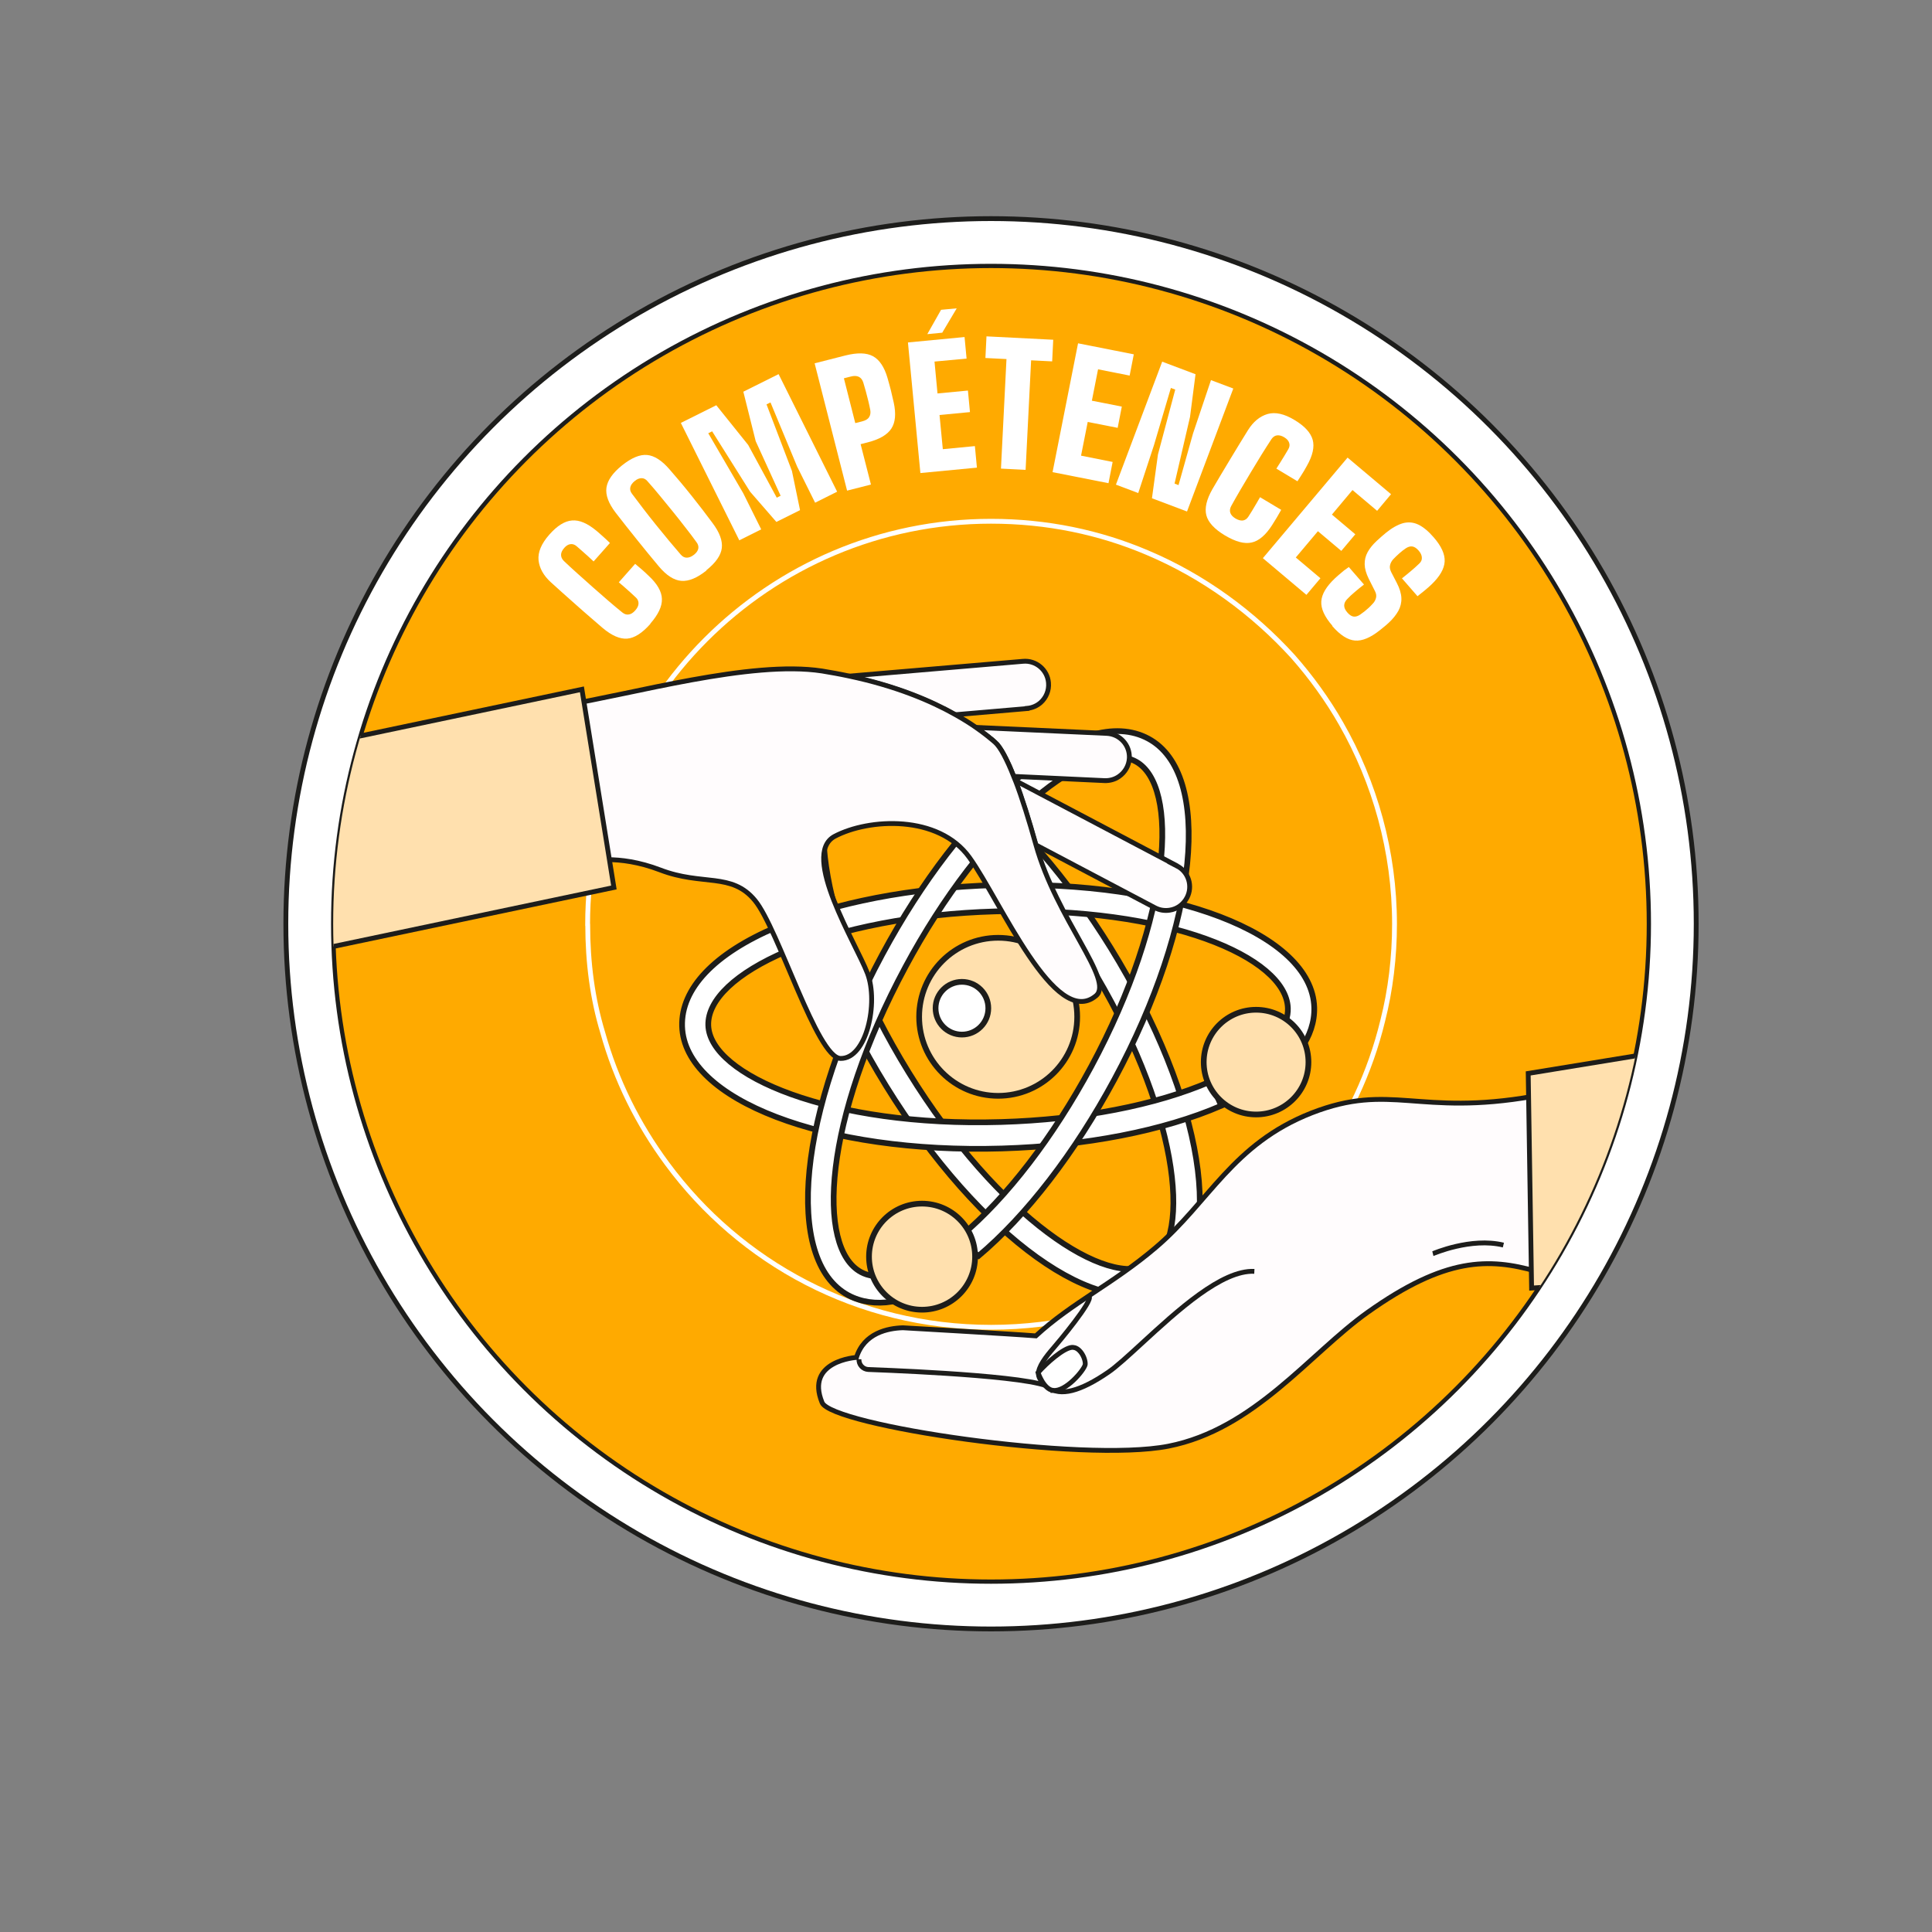 <?xml version="1.0" encoding="UTF-8"?>
<svg id="uuid-46eecc0e-a496-446a-927d-e84280096ade" xmlns="http://www.w3.org/2000/svg" xmlns:xlink="http://www.w3.org/1999/xlink" viewBox="0 0 200 200">
  <rect x="0" y="0" width="200" height="200" fill="#808080" stroke="none"/>
  <defs>
    <style>
      .cls-1, .cls-2, .cls-3 {
        fill: none;
      }

      .cls-4 {
        fill: #fffcfd;
      }

      .cls-4, .cls-5, .cls-6, .cls-7, .cls-8, .cls-2, .cls-3, .cls-9, .cls-10, .cls-11 {
        stroke-miterlimit: 10;
      }

      .cls-4, .cls-5, .cls-6, .cls-7, .cls-8, .cls-3, .cls-9, .cls-10, .cls-11 {
        stroke: #1d1d1b;
      }

      .cls-4, .cls-6, .cls-2, .cls-3, .cls-9, .cls-11 {
        stroke-width: .5px;
      }

      .cls-5 {
        fill: #f7c1d7;
      }

      .cls-5, .cls-7, .cls-10 {
        stroke-width: .59px;
      }

      .cls-6, .cls-7 {
        fill: #ffe0ae;
      }

      .cls-8 {
        fill: #fa0;
        stroke-width: .44px;
      }

      .cls-12 {
        clip-path: url(#clippath-1);
      }

      .cls-2 {
        stroke: #fff;
      }

      .cls-13, .cls-9, .cls-10 {
        fill: #fff;
      }

      .cls-14 {
        clip-path: url(#clippath);
      }

      .cls-11 {
        fill: #dc995e;
      }
    </style>
    <clipPath id="clippath">
      <circle class="cls-1" cx="102.39" cy="95.63" r="68.1" />
    </clipPath>
    <clipPath id="clippath-1">
      <circle class="cls-1" cx="102.59" cy="95.63" r="68.1" />
    </clipPath>
  </defs>
  <circle class="cls-9" cx="102.59" cy="95.63" r="73" />
  <circle class="cls-8" cx="102.59" cy="95.63" r="68.1" />
  <g class="cls-14">
    <path class="cls-2" d="M60.83,95.72c0-23.04,18.72-41.76,41.76-41.76,5.78,0,11.23,1.14,16.2,3.26,5.78,2.44,10.91,6.19,15.06,10.75,1.87,2.12,3.58,4.48,4.97,6.92,3.5,6.11,5.54,13.27,5.54,20.76,0,3.42-.41,6.84-1.22,10.01-1.3,5.37-3.66,10.34-6.84,14.65-7.57,10.34-19.86,17.09-33.7,17.09s-25.97-6.67-33.54-16.93c-3.01-4.07-5.29-8.63-6.67-13.59-1.06-3.5-1.55-7.24-1.55-11.15h0Z" />
  </g>
  <g>
    <circle class="cls-1" cx="102.59" cy="95.63" r="47.12" />
    <path class="cls-13" d="M67.33,64.58c-.85.96-1.65,1.47-2.4,1.53-.75.06-1.6-.31-2.54-1.1-.36-.31-.77-.66-1.24-1.07-.47-.4-.95-.83-1.45-1.27s-.98-.87-1.44-1.28c-.46-.41-.87-.78-1.23-1.11-.77-.7-1.19-1.46-1.28-2.29-.08-.83.29-1.71,1.11-2.64.81-.92,1.59-1.41,2.35-1.47.76-.07,1.6.29,2.54,1.07.14.12.3.25.46.4.16.14.33.29.49.44.16.15.31.29.44.42l-1.69,1.91c-.15-.14-.34-.31-.55-.51-.21-.19-.42-.38-.64-.57-.21-.19-.4-.35-.56-.49-.21-.18-.42-.25-.65-.22-.23.03-.44.16-.64.39-.21.24-.33.48-.33.71,0,.23.09.44.28.63.43.41.9.85,1.42,1.31.51.46,1.04.93,1.58,1.41.54.48,1.07.94,1.59,1.39.52.45,1.01.86,1.47,1.23.22.18.44.25.67.21.23-.03.45-.17.67-.42.22-.25.34-.49.34-.73,0-.23-.09-.45-.3-.63-.15-.14-.33-.31-.54-.5-.21-.19-.43-.38-.64-.57-.22-.19-.4-.35-.56-.48l1.69-1.91c.21.17.45.37.71.6.26.23.49.44.68.63.9.83,1.36,1.64,1.38,2.4.03.77-.38,1.62-1.2,2.56Z" />
    <path class="cls-13" d="M73.14,59.05c-.97.78-1.84,1.14-2.61,1.08-.76-.06-1.54-.56-2.33-1.5-.36-.43-.72-.87-1.11-1.34-.38-.46-.76-.94-1.15-1.42-.39-.48-.77-.96-1.14-1.43-.37-.47-.73-.93-1.07-1.37-.74-.97-1.06-1.83-.95-2.59.11-.76.65-1.53,1.62-2.31.98-.78,1.84-1.14,2.59-1.07.75.07,1.53.57,2.32,1.49.37.43.75.87,1.14,1.33.38.46.77.93,1.15,1.41s.76.96,1.12,1.43c.36.47.71.93,1.04,1.38.74.98,1.05,1.85.96,2.6s-.63,1.52-1.61,2.3ZM71.84,57.43c.26-.21.41-.43.45-.65.04-.22-.03-.45-.2-.67-.34-.47-.72-.98-1.15-1.52-.42-.55-.86-1.1-1.32-1.67-.46-.57-.91-1.12-1.35-1.65-.44-.53-.85-1.02-1.24-1.45-.17-.21-.38-.32-.61-.32-.23,0-.47.09-.72.3-.25.2-.4.42-.45.64-.05.23,0,.45.17.67.34.46.73.97,1.15,1.52.42.55.86,1.11,1.32,1.68.46.57.91,1.12,1.35,1.65.44.53.86,1.01,1.23,1.45.18.21.39.32.62.32.23,0,.48-.09.73-.29Z" />
    <path class="cls-13" d="M76.54,55.95l-6.06-12.17,3.67-1.83,3.3,4.11,2.96,5.46.4-.2-2.58-5.65-1.28-5.12,3.65-1.82,6.06,12.17-2.28,1.14-1.86-3.74-2.76-6.64-.41.2,2.63,6.89.84,4.06-2.45,1.22-2.72-3.13-3.93-6.25-.4.2,3.62,6.21,1.86,3.74-2.28,1.14Z" />
    <path class="cls-13" d="M87.69,50.79l-3.36-13.18,3.18-.81c1.23-.31,2.18-.29,2.85.07.67.36,1.18,1.11,1.51,2.24.13.46.25.88.35,1.28.1.4.2.83.3,1.29.25,1.15.17,2.05-.25,2.69-.42.64-1.24,1.12-2.47,1.43l-.71.18,1.07,4.18-2.47.63ZM88.54,43.8l.71-.18c.35-.09.59-.23.72-.44.13-.2.17-.45.12-.74-.05-.27-.12-.58-.2-.92-.08-.34-.17-.68-.26-1.01-.09-.34-.18-.64-.26-.9-.09-.29-.24-.49-.46-.6s-.5-.12-.84-.03l-.71.18,1.18,4.65Z" />
    <path class="cls-13" d="M95.28,48.99l-1.29-13.54,5.86-.56.21,2.23-3.32.31.31,3.3,3.15-.3.21,2.23-3.15.3.34,3.54,3.32-.32.21,2.23-5.86.56ZM96,34.58l1.42-2.51,1.62-.15-1.5,2.52-1.54.15Z" />
    <path class="cls-13" d="M103.62,48.51l.57-11.34-2.18-.11.11-2.24,6.91.35-.11,2.24-2.18-.11-.57,11.34-2.55-.13Z" />
    <path class="cls-13" d="M108.96,48.88l2.64-13.34,5.77,1.14-.43,2.2-3.27-.65-.64,3.25,3.1.61-.43,2.2-3.1-.61-.69,3.49,3.27.65-.43,2.2-5.77-1.14Z" />
    <path class="cls-13" d="M115.52,50.17l4.79-12.73,3.45,1.3-.57,4.42-1.6,6.9.41.16,1.5-5.34,1.86-5.53,2.31.87-4.79,12.73-3.63-1.37.62-4.53,1.79-6.72-.45-.17-1.75,5.92-1.63,4.96-2.31-.87Z" />
    <path class="cls-13" d="M126.81,55.43c-1.1-.66-1.74-1.36-1.93-2.09-.19-.73.02-1.63.62-2.69.24-.41.51-.88.83-1.41.31-.53.64-1.08.99-1.65.34-.57.68-1.12,1-1.65.32-.53.61-1,.87-1.41.55-.88,1.22-1.43,2.02-1.67.8-.23,1.73-.03,2.8.62,1.05.63,1.67,1.31,1.88,2.05.2.73,0,1.63-.6,2.69-.09.16-.19.34-.3.53-.11.19-.23.37-.35.56-.12.18-.23.36-.33.51l-2.18-1.31c.11-.18.25-.39.4-.63.15-.24.3-.49.45-.73.15-.25.27-.46.38-.64.14-.24.17-.46.09-.68-.07-.22-.24-.4-.5-.56-.28-.17-.53-.23-.76-.2-.23.03-.42.17-.57.39-.33.5-.67,1.04-1.04,1.63-.36.59-.73,1.19-1.1,1.81-.37.62-.73,1.22-1.08,1.82-.35.59-.66,1.15-.95,1.67-.13.24-.16.48-.09.7.08.22.25.41.53.58.29.17.55.24.78.21.23-.04.42-.17.57-.41.11-.17.24-.38.39-.62.15-.24.3-.49.44-.74.14-.25.27-.46.37-.64l2.19,1.31c-.13.24-.29.51-.46.8-.18.3-.34.56-.49.79-.66,1.03-1.37,1.63-2.11,1.79-.75.17-1.66-.08-2.74-.72Z" />
    <path class="cls-13" d="M130.74,57.77l8.76-10.4,4.5,3.79-1.44,1.72-2.55-2.15-2.13,2.54,2.42,2.04-1.45,1.72-2.42-2.04-2.29,2.72,2.55,2.15-1.45,1.72-4.5-3.79Z" />
    <path class="cls-13" d="M137.93,64.78c-.82-.94-1.2-1.78-1.15-2.53.05-.75.52-1.54,1.41-2.38.13-.12.28-.26.45-.4.17-.14.33-.28.5-.42.17-.13.34-.25.49-.35l1.57,1.81c-.33.25-.64.51-.95.77-.31.26-.58.51-.81.76-.19.2-.29.42-.29.65s.11.47.34.73c.22.25.44.39.65.41.21.02.44-.05.67-.21.16-.11.31-.22.46-.34.15-.12.29-.24.43-.37s.27-.27.4-.41c.17-.17.28-.37.34-.59.06-.22.03-.46-.1-.71l-.65-1.29c-.27-.55-.41-1.04-.42-1.49-.01-.45.09-.87.31-1.27.22-.4.54-.79.95-1.17.18-.17.35-.32.5-.45.15-.13.3-.26.46-.39.63-.51,1.22-.83,1.75-.98.53-.14,1.06-.1,1.57.14s1.05.68,1.61,1.33c.79.91,1.17,1.74,1.13,2.5-.04.75-.5,1.55-1.38,2.39-.18.17-.4.37-.67.59-.27.22-.53.43-.76.61l-1.61-1.85c.31-.24.61-.49.91-.74.3-.25.59-.51.87-.78.2-.18.3-.39.28-.63-.01-.24-.12-.48-.33-.72-.22-.26-.45-.4-.66-.43-.22-.03-.44.04-.67.19-.24.16-.47.34-.69.54-.22.19-.43.4-.63.61-.15.17-.26.37-.31.59-.06.22-.01.46.12.73l.57,1.1c.3.58.46,1.1.48,1.58.02.47-.09.91-.31,1.32-.23.41-.55.82-.98,1.22-.09.09-.2.18-.3.27-.11.09-.22.18-.33.27-.11.09-.22.17-.32.26-.96.76-1.81,1.12-2.56,1.06-.75-.06-1.54-.56-2.36-1.51Z" />
  </g>
  <g class="cls-12">
    <g>
      <path class="cls-10" d="M120.55,133.12c-6.51,4.02-19.17-5.07-28.81-20.68-9.65-15.62-12.11-31.01-5.6-35.02,1.47-.91,3.27-1.18,5.33-.8l-.49,2.68c-1.37-.25-2.51-.1-3.4.45-4.39,2.71-2.8,16.22,6.49,31.27,9.29,15.05,20.66,22.51,25.06,19.8,4.39-2.71,2.8-16.22-6.49-31.27-4.24-6.86-9.24-12.68-14.09-16.38l1.65-2.17c5.11,3.89,10.35,9.97,14.77,17.11,9.65,15.62,12.11,31.01,5.6,35.02h-.01Z" />
      <path class="cls-10" d="M126.42,114.47c-6.01,2.6-14.07,4.16-22.69,4.42-18.35.55-32.9-5.02-33.12-12.66-.11-3.88,3.32-7.52,9.76-10.25,6-2.55,14.02-4.1,22.56-4.35,18.34-.54,32.89,5.02,33.12,12.66.04,1.5-.44,2.95-1.42,4.33l-2.22-1.59c.63-.89.94-1.79.91-2.67-.17-5.26-12.39-10.55-30.32-10.01-8.21.24-15.88,1.71-21.58,4.13-5.24,2.23-8.18,5.02-8.1,7.66.16,5.16,12.65,10.54,30.32,10.01,8.29-.25,15.99-1.73,21.69-4.2,0,0,1.08,2.5,1.08,2.5Z" />
      <path class="cls-10" d="M101.23,130.04l-1.75-2.09c4.76-4,9.53-10.22,13.47-17.52,8.39-15.57,9.16-29.15,4.62-31.6-2.33-1.26-6.15.15-10.48,3.81-4.72,4.01-9.47,10.21-13.35,17.44-8.5,15.8-9.25,29.1-4.62,31.6.77.42,1.71.54,2.79.37l.43,2.7c-1.68.26-3.2.04-4.52-.66-6.73-3.63-5.18-19.13,3.51-35.28,4.05-7.53,9.01-14,14-18.22,5.32-4.52,10.11-5.97,13.54-4.13,6.73,3.62,5.19,19.13-3.51,35.28-4.09,7.59-9.1,14.1-14.11,18.31h-.01Z" />
      <circle class="cls-7" cx="103.33" cy="105.26" r="8.18" />
      <circle class="cls-10" cx="99.58" cy="104.37" r="2.73" />
      <circle class="cls-7" cx="130.03" cy="109.95" r="5.42" />
      <circle class="cls-5" cx="93.64" cy="79.18" r="4.09" />
      <circle class="cls-7" cx="95.45" cy="130.09" r="5.49" />
      <path class="cls-4" d="M121.84,89.63l-16.75-8.83c.72,1.87,1.44,4.18,2.13,6.66l12.34,6.51c.49.26,1.03.33,1.53.25.74-.11,1.4-.57,1.78-1.28.63-1.19.18-2.68-1.03-3.3h.01Z" />
      <path class="cls-4" d="M103,76.83c.58.51,1.25,1.79,1.94,3.54l9.4.44c.55.02,1.07-.13,1.5-.43.61-.42,1.03-1.11,1.07-1.91.06-1.35-.99-2.49-2.34-2.55l-13.57-.62c.89.61,1.56,1.15,2,1.55h0Z" />
      <path class="cls-4" d="M106.32,73.33c.55-.05,1.04-.27,1.42-.61.55-.5.87-1.24.8-2.04-.11-1.35-1.31-2.35-2.65-2.22l-18.07,1.54c4.9,1.03,8.5,2.56,11.04,3.99l7.46-.64h0Z" />
      <path class="cls-11" d="M73.73,88.54c.72.1,1.38.24,2,.51" />
      <path class="cls-11" d="M65.17,86.56c1.09.13,1.29.28,2.73.84,1.4.54,1.52.61,2.66.76" />
      <path class="cls-4" d="M104.94,80.37c-.7-1.75-1.36-3.03-1.94-3.54-.45-.39-1.11-.93-2-1.55-.6-.42-1.31-.86-2.13-1.32-2.52-1.42-6.14-2.96-11.04-3.99-.87-.19-1.79-.35-2.74-.51-7.39-1.13-19.59,2.4-26.85,3.57.61,3.76,2.62,16.18,2.62,16.18,0,0,3.02-.86,7.49.85,4.37,1.68,7.38.21,9.8,3.15,2.43,2.94,6.42,16.33,8.87,16.36,2.68.04,3.94-5.76,2.78-8.81s-6.95-12.29-3.4-14.18c3.55-1.88,10.75-2.26,13.95,2.18,3.2,4.44,8.87,17.88,13.11,14.32,1.91-1.6-4.08-7.91-6.23-15.66-.69-2.46-1.41-4.79-2.13-6.66-.05-.13-.1-.29-.16-.43v.02Z" />
      <polygon class="cls-6" points="63.55 91.87 22.52 100.5 19.2 79.99 60.24 71.36 63.55 91.87" />
      <path class="cls-4" d="M158.73,113.49c-11.95,2.1-14.73-1.48-22.95,1.72-8.21,3.22-10.61,9.25-16.16,13.95-4.4,3.74-8.66,5.7-12.39,9.13-2.45-.2-13.75-.84-13.75-.84-1.57.04-4.03.54-4.82,3.07,0,0-5.33.34-3.56,4.67.94,2.38,26.92,6.26,35.84,4.52,8.92-1.75,14.65-9.6,20.64-13.86,8.03-5.71,12.54-5.65,17.49-4.24,0,0-.67-14.09-.35-18.11h0Z" />
      <path class="cls-3" d="M108.28,143.44c-3.24-1.17-18.29-1.66-18.4-1.67-.56-.03-.99-.51-.96-1.07" />
      <path class="cls-3" d="M112.74,134.21c.48.39-3.24,4.83-3.67,5.32-.76.87-1.63,1.98-1.57,2.75.04.43.37.87,1,1.33,1.24.97,3.32.44,6.23-1.56.8-.54,2.1-1.73,3.46-2.98,3.7-3.4,8.29-7.62,11.66-7.46" />
      <path class="cls-9" d="M109,143.93c1.29.2,3.21-2.07,3.34-2.67.04-.36-.18-1.03-.59-1.44-.36-.37-.69-.34-.79-.34-.87.07-2.61,1.6-3.5,2.61,0,0,.55,1.7,1.55,1.85h-.01Z" />
      <polygon class="cls-6" points="158.2 111.12 158.55 133.34 200.67 130.6 197.88 104.64 158.2 111.12" />
      <path class="cls-3" d="M155.63,128.89c-3.37-.82-7.26.88-7.3.89" />
    </g>
  </g>
</svg>